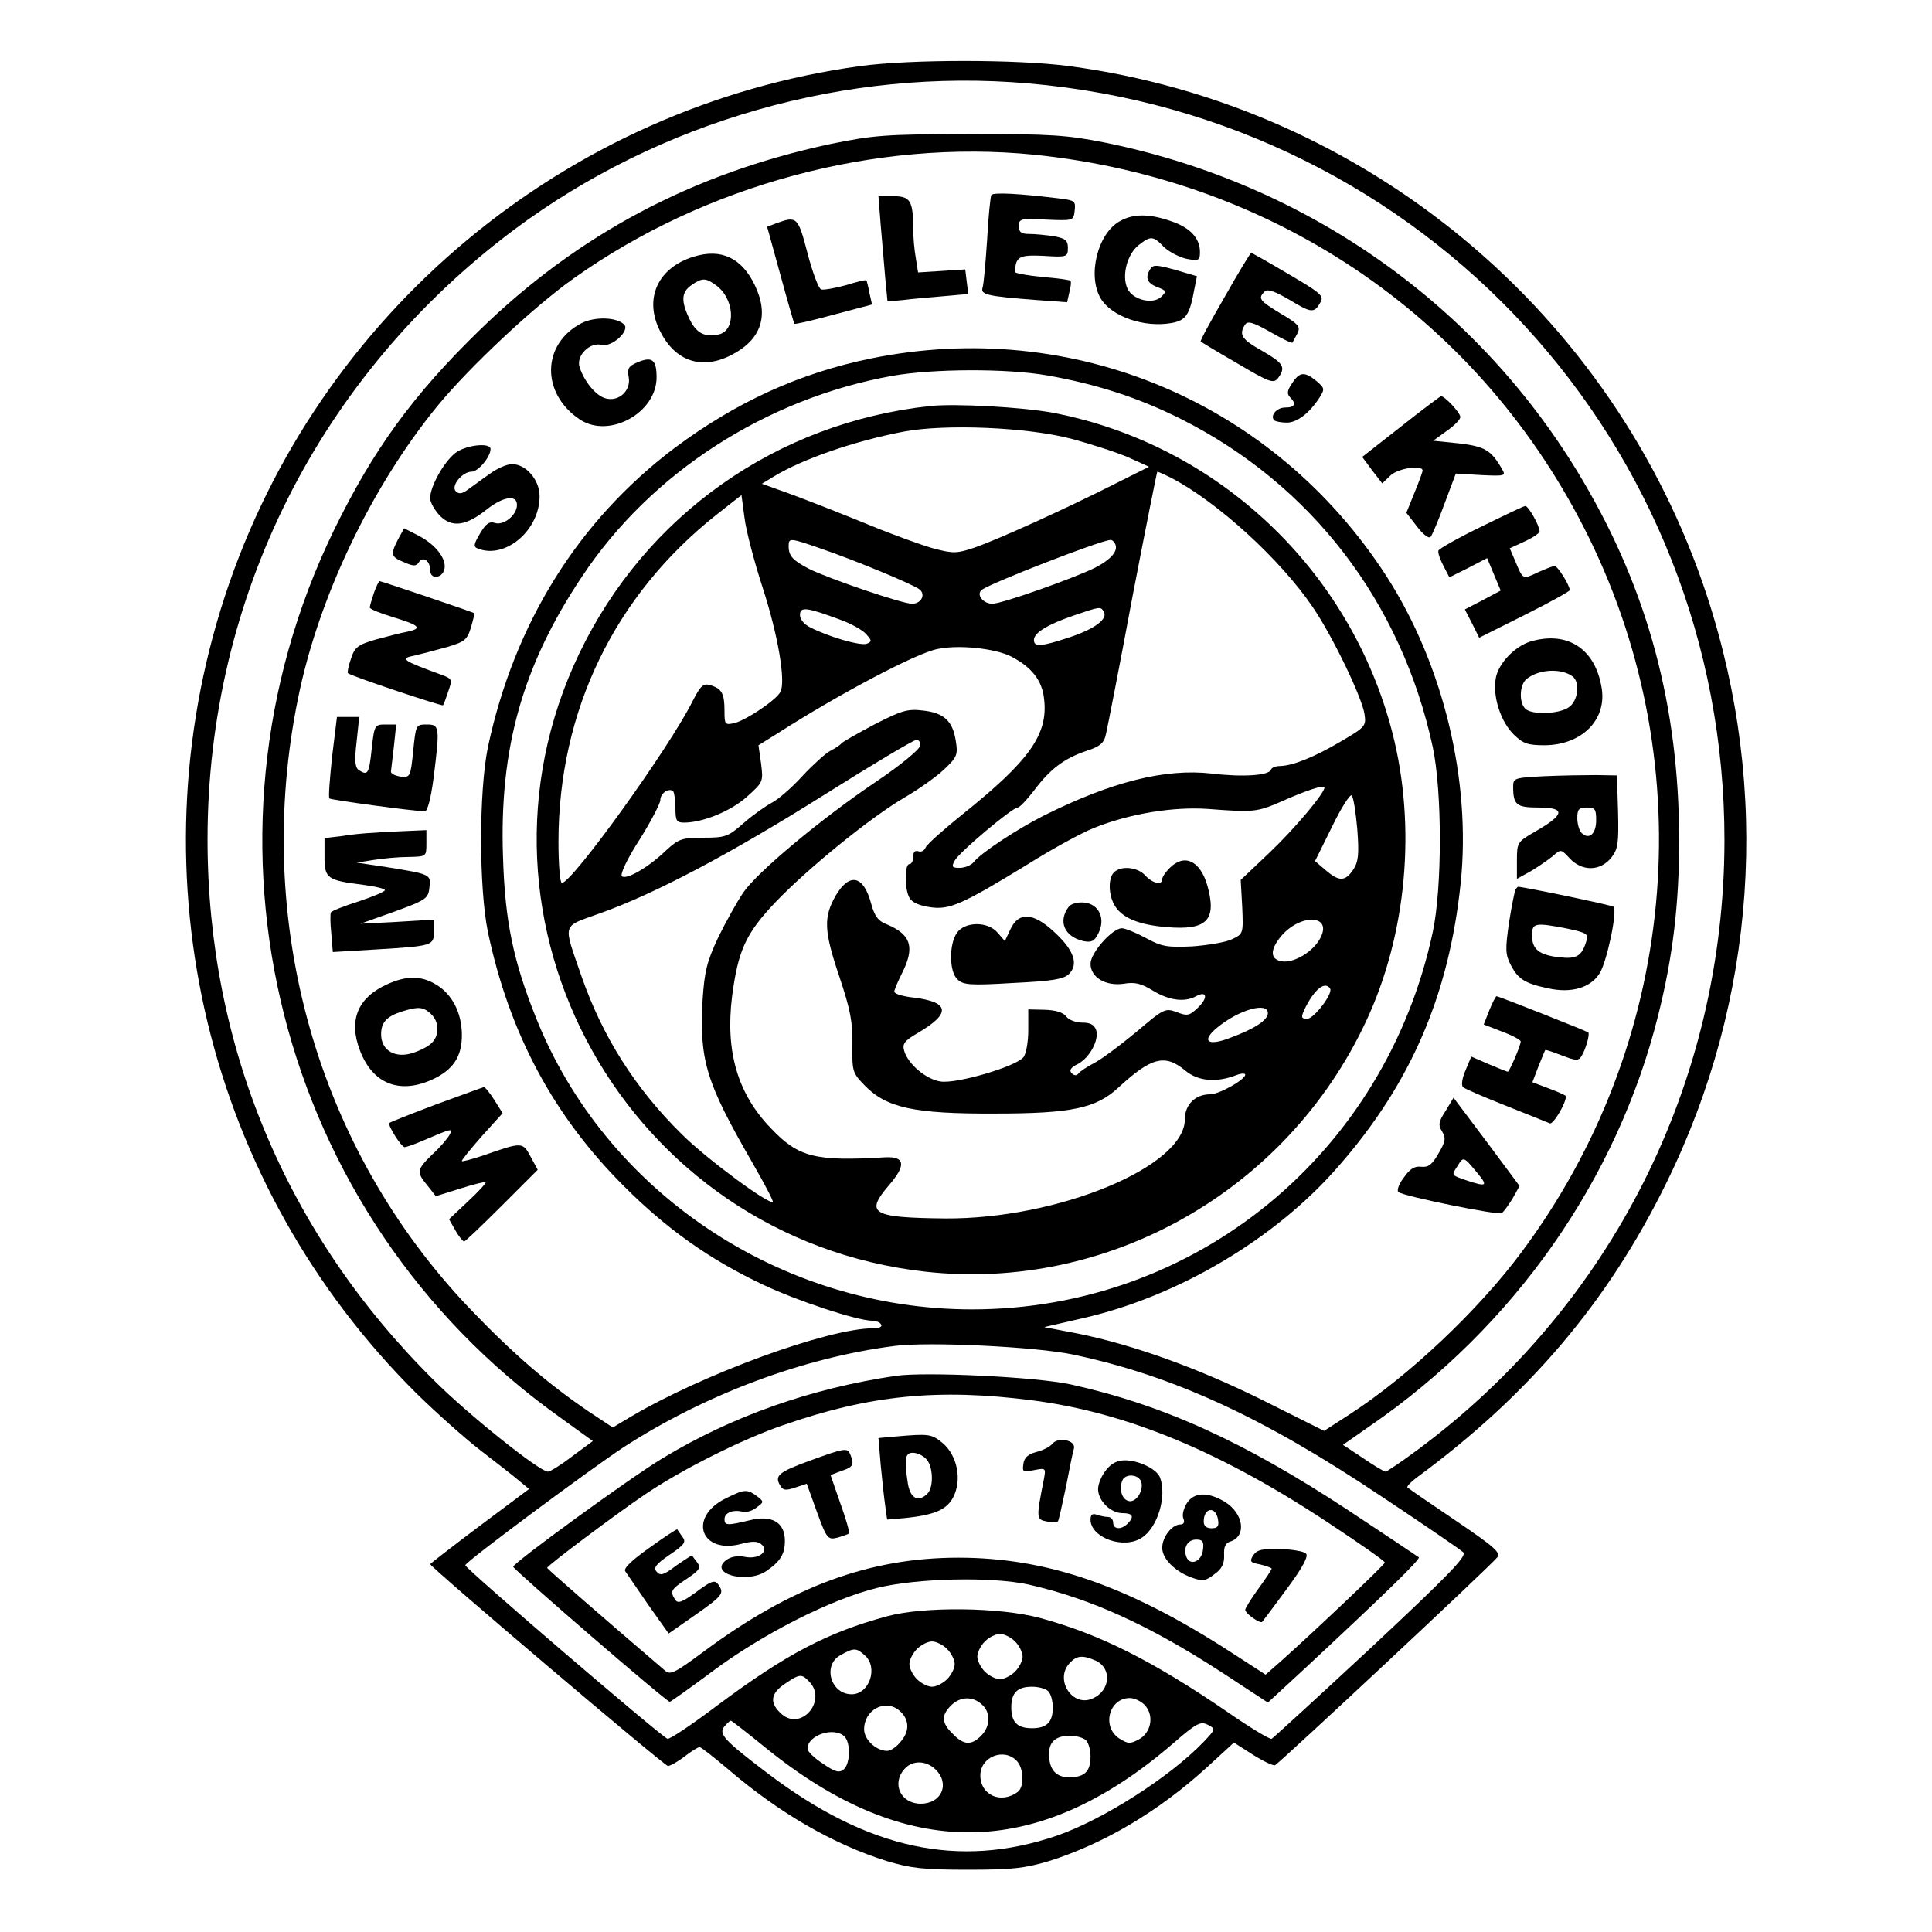 <?xml version="1.0" standalone="no"?>
<!DOCTYPE svg PUBLIC "-//W3C//DTD SVG 20010904//EN"
 "http://www.w3.org/TR/2001/REC-SVG-20010904/DTD/svg10.dtd">
<svg version="1.0" xmlns="http://www.w3.org/2000/svg"
 width="512pt" height="512pt" viewBox="0 0 512 512"
 preserveAspectRatio="xMidYMid meet">
<g transform="translate(0,512) scale(0.1,-0.1)"
fill="#000000" stroke="none">
<path d="M2280 4945 c-781 -107 -1439 -656 -1684 -1405 -244 -746 -48 -1561
508 -2113 51 -50 128 -119 171 -152 43 -33 89 -69 103 -81 l24 -20 -131 -98
c-72 -54 -131 -100 -131 -101 0 -8 621 -535 630 -535 6 0 26 11 44 25 18 14
36 25 40 25 4 0 38 -27 76 -59 134 -115 277 -198 420 -243 64 -19 96 -23 215
-23 119 0 151 4 215 23 146 46 291 132 418 248 l72 66 50 -32 c27 -17 54 -30
59 -28 9 3 569 526 589 551 10 12 -8 28 -110 97 -68 46 -125 85 -128 88 -3 2
8 14 24 26 298 219 508 467 662 781 239 486 277 1039 108 1555 -247 753 -907
1301 -1692 1405 -137 18 -419 18 -552 0z m445 -46 c1050 -90 1846 -957 1845
-2007 -1 -641 -299 -1233 -813 -1614 -43 -32 -82 -58 -85 -58 -4 0 -31 16 -60
36 l-53 35 73 51 c379 261 653 650 762 1086 39 155 56 295 56 468 -1 351 -82
656 -254 948 -274 466 -731 789 -1267 898 -101 20 -142 23 -359 23 -227 -1
-254 -3 -371 -27 -364 -78 -667 -239 -927 -492 -178 -173 -283 -318 -387 -531
-401 -825 -150 -1816 596 -2349 l90 -65 -54 -40 c-30 -23 -59 -41 -65 -41 -22
0 -210 150 -302 242 -391 387 -600 887 -600 1433 0 641 296 1229 812 1616 387
289 881 430 1363 388z m16 -189 c644 -66 1188 -441 1470 -1015 301 -614 232
-1344 -180 -1895 -114 -153 -298 -327 -454 -428 l-68 -44 -162 81 c-171 85
-343 147 -491 177 l-89 17 100 23 c253 57 512 210 679 402 193 220 294 455
325 752 28 272 -46 578 -196 812 -298 462 -831 687 -1367 578 -190 -39 -358
-116 -520 -237 -256 -193 -425 -465 -495 -793 -24 -118 -24 -372 0 -490 57
-269 174 -488 362 -675 112 -112 226 -193 366 -259 90 -43 251 -96 290 -96 10
0 21 -4 24 -10 4 -6 -5 -10 -20 -10 -121 0 -454 -122 -646 -236 l-45 -27 -65
43 c-107 73 -199 152 -312 270 -407 425 -578 1028 -457 1620 54 267 194 560
370 775 85 103 253 261 360 337 350 249 802 370 1221 328z m35 -585 c129 -23
239 -58 353 -115 346 -174 585 -485 668 -870 25 -118 25 -372 0 -490 -126
-588 -629 -1000 -1221 -1000 -508 0 -972 311 -1156 774 -60 150 -82 256 -87
426 -10 287 52 507 210 743 182 274 487 471 822 531 108 19 302 20 411 1z m69
-2595 c264 -56 503 -166 815 -375 113 -75 211 -142 218 -149 10 -10 -41 -62
-244 -252 -141 -131 -260 -240 -264 -242 -5 -2 -58 30 -117 71 -199 136 -338
206 -496 249 -107 29 -309 31 -405 5 -159 -43 -268 -100 -453 -238 -66 -50
-125 -89 -130 -87 -17 6 -538 453 -536 460 3 11 329 253 420 313 215 139 475
237 717 268 89 12 377 -2 475 -23z m-155 -760 c11 -11 20 -29 20 -40 0 -11 -9
-29 -20 -40 -11 -11 -29 -20 -40 -20 -11 0 -29 9 -40 20 -11 11 -20 29 -20 40
0 11 9 29 20 40 11 11 29 20 40 20 11 0 29 -9 40 -20z m-180 -20 c11 -11 20
-29 20 -40 0 -11 -9 -29 -20 -40 -11 -11 -29 -20 -40 -20 -11 0 -29 9 -40 20
-11 11 -20 29 -20 40 0 11 9 29 20 40 11 11 29 20 40 20 11 0 29 -9 40 -20z
m-218 -17 c36 -32 12 -103 -35 -103 -56 0 -78 78 -29 104 35 20 42 19 64 -1z
m612 -14 c43 -20 39 -79 -8 -100 -55 -25 -103 52 -60 95 18 19 34 20 68 5z
m-760 -55 c49 -49 -19 -132 -72 -87 -33 29 -31 54 7 80 40 27 45 28 65 7z
m634 -26 c7 -7 12 -26 12 -43 0 -39 -16 -55 -55 -55 -39 0 -55 16 -55 55 0 39
16 55 55 55 17 0 36 -5 43 -12z m-176 -35 c24 -21 23 -58 -2 -83 -26 -26 -46
-25 -75 5 -30 29 -31 49 -5 75 24 24 57 26 82 3z m432 -2 c25 -27 17 -72 -15
-90 -24 -13 -29 -13 -53 2 -47 31 -27 107 28 107 13 0 31 -9 40 -19z m-652
-13 c27 -22 30 -53 7 -81 -11 -15 -28 -27 -38 -27 -29 0 -61 30 -61 57 0 51
54 81 92 51z m-354 -99 c373 -303 720 -300 1080 10 63 55 74 60 93 50 21 -11
21 -11 -12 -46 -91 -94 -267 -206 -389 -248 -259 -88 -500 -36 -765 165 -116
88 -132 105 -115 125 7 8 14 15 17 15 2 0 43 -32 91 -71z m210 29 c17 -17 15
-73 -2 -87 -12 -10 -23 -7 -55 15 -23 15 -41 32 -41 40 0 36 71 59 98 32z
m640 -10 c7 -7 12 -26 12 -43 0 -40 -16 -55 -57 -55 -35 0 -53 21 -53 62 0 32
18 48 55 48 17 0 36 -5 43 -12z m-184 -54 c19 -19 21 -68 4 -82 -44 -34 -100
-10 -100 43 0 49 62 74 96 39z m-214 -24 c38 -38 15 -90 -40 -90 -53 0 -78 53
-43 92 21 24 58 23 83 -2z"/>
<path d="M2627 4603 c-2 -4 -8 -57 -11 -118 -4 -60 -9 -118 -12 -127 -6 -19
12 -23 142 -33 l82 -6 6 27 c4 14 5 28 3 30 -2 2 -36 7 -75 10 -40 4 -72 10
-72 13 1 41 11 46 75 43 63 -4 65 -3 65 21 0 20 -6 25 -37 31 -21 3 -50 6 -65
6 -22 0 -28 5 -28 21 0 19 5 21 73 17 72 -3 72 -3 75 24 3 25 0 27 -40 32
-106 13 -176 17 -181 9z"/>
<path d="M2334 4523 c4 -43 9 -106 12 -140 l6 -62 42 4 c22 3 70 7 106 10 l66
6 -4 32 -4 33 -62 -4 -63 -4 -6 38 c-4 22 -7 57 -7 79 0 73 -8 85 -52 85 l-40
0 6 -77z"/>
<path d="M2968 4534 c-59 -32 -87 -144 -51 -205 29 -48 115 -78 188 -65 38 7
48 22 60 89 l7 35 -58 17 c-47 13 -58 14 -65 3 -15 -23 -10 -38 18 -49 24 -9
25 -11 11 -25 -22 -22 -76 -9 -90 21 -16 34 -1 91 29 115 33 26 39 25 68 -5
14 -13 41 -27 60 -31 32 -6 35 -4 35 18 0 37 -26 65 -77 82 -57 20 -100 20
-135 0z"/>
<path d="M2059 4529 l-26 -10 35 -127 c19 -70 36 -128 37 -130 2 -2 49 9 104
24 l102 27 -7 31 c-3 17 -7 32 -8 33 -2 2 -26 -4 -55 -13 -29 -8 -59 -13 -65
-11 -7 3 -23 46 -36 96 -25 96 -28 99 -81 80z"/>
<path d="M1839 4440 c-96 -29 -134 -112 -89 -199 40 -79 110 -102 188 -62 80
41 101 105 62 186 -35 72 -89 97 -161 75z m57 -75 c50 -34 56 -119 10 -131
-38 -9 -61 3 -79 41 -23 48 -21 71 5 89 28 20 38 20 64 1z"/>
<path d="M3246 4334 c-37 -64 -66 -117 -64 -119 2 -2 45 -28 97 -58 86 -51 96
-54 108 -39 21 29 15 39 -42 72 -55 31 -62 43 -46 69 7 11 20 8 66 -18 31 -18
58 -31 60 -29 1 2 7 12 13 24 9 18 5 24 -44 53 -56 34 -61 40 -43 58 8 8 26 2
67 -22 58 -35 65 -36 82 -5 9 16 -2 25 -86 74 -52 31 -97 56 -98 56 -2 0 -34
-52 -70 -116z"/>
<path d="M1542 4264 c-107 -55 -109 -187 -5 -256 78 -51 203 18 203 112 0 47
-12 56 -50 40 -24 -10 -28 -16 -24 -39 7 -35 -25 -66 -60 -57 -26 6 -58 45
-70 83 -10 30 27 67 58 59 28 -7 76 38 60 54 -20 20 -78 21 -112 4z"/>
<path d="M3424 4104 c-13 -19 -14 -28 -5 -37 17 -17 13 -27 -13 -27 -23 0 -41
-22 -29 -34 4 -3 18 -6 33 -6 27 0 59 24 86 65 15 24 15 26 -7 45 -32 26 -45
25 -65 -6z"/>
<path d="M3712 3989 l-102 -80 26 -35 27 -35 22 21 c20 19 85 29 85 13 0 -4
-10 -31 -22 -60 l-21 -52 28 -36 c15 -20 31 -33 36 -28 4 4 21 44 37 88 l30
80 67 -4 c63 -3 66 -2 56 15 -29 51 -46 61 -115 69 l-68 7 36 26 c20 14 36 30
36 37 0 11 -41 55 -51 55 -2 0 -50 -36 -107 -81z"/>
<path d="M1206 3919 c-30 -24 -66 -88 -66 -119 0 -12 12 -32 26 -47 32 -32 69
-27 124 17 43 34 80 40 80 12 0 -27 -35 -55 -58 -48 -15 5 -24 -1 -40 -28 -17
-29 -18 -35 -5 -40 73 -28 163 49 163 139 0 43 -36 85 -73 85 -13 0 -39 -11
-58 -25 -19 -13 -44 -32 -57 -41 -17 -13 -26 -14 -34 -6 -14 14 17 52 42 52
17 0 50 39 50 60 0 18 -66 11 -94 -11z"/>
<path d="M3925 3724 c-60 -29 -111 -58 -113 -63 -2 -5 4 -23 13 -40 l16 -31
50 25 50 26 18 -43 18 -43 -47 -25 -48 -25 19 -37 19 -38 120 60 c66 33 120
63 120 66 0 13 -32 64 -40 64 -5 0 -25 -8 -45 -17 -40 -19 -39 -19 -59 29
l-15 35 39 18 c22 10 40 22 40 27 0 15 -30 68 -38 67 -4 0 -56 -25 -117 -55z"/>
<path d="M1055 3691 c-21 -41 -19 -47 16 -61 25 -11 32 -11 39 0 11 17 30 4
30 -21 0 -26 33 -22 38 4 5 27 -24 64 -68 87 l-39 20 -16 -29z"/>
<path d="M991 3549 c-6 -18 -11 -35 -11 -39 0 -4 27 -15 60 -25 72 -22 81 -30
40 -39 -17 -3 -55 -13 -85 -21 -47 -14 -55 -20 -65 -51 -7 -20 -10 -37 -8 -38
9 -8 249 -88 252 -85 2 2 8 19 14 37 11 31 10 33 -16 43 -107 39 -114 44 -72
52 17 4 55 14 84 22 47 14 54 19 64 52 6 20 10 38 9 38 -4 3 -247 85 -251 85
-2 0 -9 -14 -15 -31z"/>
<path d="M4056 3420 c-42 -13 -85 -58 -92 -97 -9 -48 13 -116 48 -150 25 -24
37 -28 82 -28 97 1 163 66 151 149 -16 106 -90 155 -189 126z m112 -93 c20
-16 14 -64 -10 -81 -27 -19 -99 -21 -116 -4 -17 17 -15 63 3 78 32 27 93 30
123 7z"/>
<path d="M880 3114 c-6 -58 -10 -107 -7 -110 4 -4 225 -34 253 -34 7 0 16 35
23 88 17 136 16 142 -18 142 -29 0 -29 -1 -36 -71 -7 -68 -8 -70 -34 -67 -14
2 -25 8 -25 13 1 6 4 36 8 68 l6 57 -29 0 c-28 0 -29 -2 -36 -65 -7 -66 -10
-71 -34 -56 -10 7 -12 24 -6 75 l7 66 -30 0 -29 0 -13 -106z"/>
<path d="M4093 3063 c-80 -4 -83 -5 -83 -28 0 -48 9 -55 66 -55 74 0 72 -18
-8 -64 -47 -27 -48 -29 -48 -77 l0 -48 38 21 c20 12 46 30 58 40 20 18 21 18
44 -7 33 -35 81 -34 110 2 18 23 20 38 18 122 l-3 96 -55 1 c-30 0 -92 -1
-137 -3z m137 -117 c0 -36 -19 -53 -39 -33 -6 6 -11 24 -11 39 0 23 4 28 25
28 22 0 25 -4 25 -34z"/>
<path d="M990 2913 c-25 -1 -64 -5 -87 -9 l-43 -5 0 -50 c0 -57 7 -62 103 -74
31 -4 57 -10 57 -14 0 -4 -31 -17 -70 -30 -38 -12 -71 -25 -73 -29 -2 -4 -2
-29 1 -56 l4 -49 117 7 c148 9 151 10 151 48 l0 31 -97 -6 -98 -5 90 32 c85
31 90 35 93 64 4 35 4 35 -113 54 l-80 12 45 7 c25 4 66 8 93 8 47 1 47 1 47
36 l0 35 -47 -2 c-27 -1 -68 -3 -93 -5z"/>
<path d="M4016 2762 c-2 -4 -10 -43 -17 -87 -10 -71 -10 -84 5 -113 19 -36 36
-48 98 -61 62 -14 114 1 138 41 19 32 47 165 36 175 -4 4 -234 52 -253 53 -1
0 -4 -3 -7 -8z m138 -103 c51 -11 56 -14 50 -33 -12 -40 -26 -48 -71 -43 -54
6 -73 21 -73 58 0 33 7 35 94 18z"/>
<path d="M1025 2511 c-77 -35 -102 -95 -71 -175 33 -87 103 -116 189 -78 58
26 82 62 81 122 -1 57 -26 105 -67 130 -40 25 -80 25 -132 1z m117 -78 c22
-20 23 -56 3 -76 -8 -9 -31 -21 -50 -27 -47 -16 -85 6 -85 49 0 32 15 48 57
61 42 13 55 12 75 -7z"/>
<path d="M3947 2443 l-15 -38 49 -19 c27 -10 49 -22 49 -26 0 -11 -30 -80 -34
-80 -3 0 -25 9 -51 20 l-46 20 -15 -36 c-9 -20 -12 -40 -7 -45 4 -4 55 -26
113 -49 58 -23 110 -44 117 -47 9 -4 43 53 43 72 0 2 -20 11 -44 20 l-45 17
16 42 c9 22 17 42 18 43 1 2 21 -5 44 -14 37 -14 44 -15 52 -2 11 17 23 59 18
63 -5 4 -238 96 -243 96 -2 0 -11 -17 -19 -37z"/>
<path d="M1155 2193 c-66 -25 -122 -47 -123 -49 -6 -5 32 -64 40 -64 5 0 25 7
46 16 82 35 83 35 73 16 -5 -9 -25 -33 -45 -51 -42 -41 -43 -47 -13 -83 l22
-28 64 20 c35 11 66 19 68 17 2 -2 -19 -25 -47 -51 l-50 -47 17 -30 c9 -16 20
-29 23 -29 3 0 48 43 100 95 l95 95 -19 35 c-21 39 -22 39 -125 3 -30 -10 -56
-17 -57 -15 -2 1 22 31 52 65 l56 62 -22 35 c-12 19 -25 35 -28 34 -4 -1 -61
-22 -127 -46z"/>
<path d="M3831 2176 c-19 -29 -20 -38 -9 -55 10 -17 9 -26 -10 -58 -17 -30
-27 -37 -46 -35 -18 2 -30 -6 -46 -29 -13 -17 -19 -34 -14 -38 12 -11 264 -62
274 -56 4 3 17 20 28 38 l19 34 -87 117 -88 117 -21 -35z m82 -162 c31 -37 28
-40 -24 -23 -44 15 -43 14 -27 38 16 27 17 26 51 -15z"/>
<path d="M2465 4044 c-407 -44 -754 -289 -930 -656 -341 -712 128 -1550 917
-1638 485 -54 958 214 1168 663 108 230 134 516 70 765 -111 432 -463 764
-899 848 -80 15 -258 25 -326 18z m375 -87 c52 -14 120 -36 150 -49 l55 -25
-90 -45 c-128 -65 -311 -148 -372 -169 -47 -16 -57 -16 -107 -3 -30 8 -110 37
-178 65 -68 28 -158 63 -201 79 l-78 28 33 20 c76 46 212 93 342 118 111 21
328 12 446 -19z m263 -103 c122 -63 290 -216 376 -343 52 -76 130 -238 137
-283 5 -32 2 -35 -61 -72 -71 -42 -128 -65 -162 -66 -12 0 -23 -4 -25 -10 -5
-15 -74 -20 -157 -10 -124 14 -266 -22 -446 -112 -69 -35 -165 -98 -184 -122
-7 -9 -24 -16 -38 -16 -20 0 -22 3 -13 19 11 22 153 141 167 141 5 0 25 21 44
46 42 56 79 84 138 104 37 12 47 21 52 45 4 17 36 180 70 363 35 182 65 332
66 332 2 0 18 -7 36 -16z m-1082 -291 c41 -126 62 -250 47 -277 -12 -22 -90
-74 -121 -82 -26 -6 -27 -4 -27 32 0 46 -7 59 -37 68 -19 6 -26 0 -48 -43 -62
-124 -319 -481 -346 -481 -5 0 -9 49 -9 109 0 347 149 654 420 868 l65 51 8
-60 c4 -34 26 -117 48 -185z m155 103 c88 -30 245 -95 261 -108 17 -14 4 -38
-20 -38 -26 0 -219 66 -272 92 -44 23 -55 34 -55 61 0 22 3 22 86 -7z m778 15
c12 -19 -8 -43 -53 -66 -57 -28 -246 -95 -271 -95 -25 0 -44 25 -28 37 24 18
309 129 340 132 4 1 9 -3 12 -8z m-728 -203 c28 -10 59 -27 69 -38 16 -18 16
-20 2 -26 -17 -6 -100 18 -149 43 -17 8 -28 22 -28 33 0 23 17 21 106 -12z
m699 21 c12 -19 -24 -46 -91 -68 -75 -25 -94 -26 -94 -7 0 19 36 41 106 65 70
24 71 24 79 10z m-245 -119 c54 -28 82 -63 87 -113 11 -93 -39 -163 -215 -304
-51 -41 -96 -81 -99 -89 -3 -8 -12 -13 -19 -10 -9 3 -14 -2 -14 -14 0 -11 -4
-20 -10 -20 -13 0 -13 -66 0 -89 6 -12 26 -21 54 -25 52 -8 84 6 262 115 62
39 139 81 171 94 96 39 214 58 307 51 118 -9 128 -8 192 20 67 30 114 45 114
37 0 -15 -77 -107 -145 -172 l-77 -73 4 -71 c3 -71 3 -72 -27 -86 -16 -8 -64
-16 -105 -19 -66 -3 -81 -1 -123 22 -26 14 -55 26 -64 26 -25 0 -83 -65 -83
-94 0 -36 40 -60 88 -53 29 5 46 1 77 -18 42 -26 84 -32 115 -15 29 16 32 -5
4 -31 -22 -21 -28 -22 -56 -11 -30 11 -34 9 -107 -53 -42 -35 -92 -72 -111
-82 -19 -10 -38 -22 -42 -28 -5 -6 -11 -6 -18 1 -7 7 -3 15 16 24 32 17 57 64
49 90 -5 14 -15 20 -37 20 -17 0 -36 7 -43 17 -8 10 -27 16 -56 17 l-44 1 0
-56 c0 -31 -6 -63 -13 -71 -21 -25 -178 -71 -220 -64 -38 6 -86 46 -96 82 -5
18 1 26 37 47 87 51 84 81 -9 93 -30 3 -54 10 -54 16 0 5 9 26 20 48 35 69 25
103 -39 130 -24 9 -33 22 -42 54 -20 76 -57 85 -94 23 -33 -58 -32 -93 10
-217 28 -84 35 -118 34 -178 -1 -71 0 -75 32 -108 58 -60 131 -76 346 -75 203
0 268 14 327 69 87 80 123 90 177 45 33 -28 82 -33 136 -12 13 5 23 5 23 1 0
-13 -69 -52 -93 -52 -39 0 -67 -27 -67 -66 0 -126 -337 -265 -635 -263 -194 2
-213 13 -150 87 47 54 44 78 -10 75 -185 -11 -229 0 -302 77 -88 91 -121 203
-103 349 16 122 36 167 115 250 85 89 252 225 343 278 36 21 83 54 104 74 34
32 37 39 31 75 -8 53 -31 75 -87 81 -41 5 -57 0 -129 -37 -45 -24 -84 -46 -87
-50 -3 -4 -16 -13 -30 -20 -13 -7 -46 -37 -74 -67 -27 -30 -63 -61 -80 -70
-17 -9 -51 -33 -75 -54 -41 -36 -48 -39 -106 -39 -57 0 -66 -3 -98 -32 -47
-46 -108 -81 -119 -70 -5 5 14 46 47 97 30 48 55 96 55 105 0 18 23 33 34 23
3 -4 6 -24 6 -45 0 -33 3 -38 23 -38 50 0 125 31 167 69 42 38 43 39 37 87
l-7 49 53 33 c161 103 365 211 421 222 56 12 153 2 196 -20z m-242 -237 c-2
-10 -53 -52 -114 -93 -147 -99 -316 -240 -354 -295 -17 -25 -47 -79 -67 -120
-30 -64 -36 -90 -41 -164 -9 -161 9 -219 130 -429 33 -57 58 -105 56 -107 -9
-9 -176 114 -241 179 -124 122 -210 259 -265 416 -51 148 -55 132 49 170 144
51 346 158 594 314 127 80 236 145 243 145 8 1 12 -7 10 -16z m1159 -221 c5
-66 3 -86 -11 -107 -21 -31 -37 -32 -73 -1 l-28 24 45 91 c24 50 48 87 52 83
5 -5 11 -45 15 -90z m-98 -288 c-18 -35 -67 -65 -99 -62 -34 4 -36 29 -5 67
52 61 137 57 104 -5z m26 -134 c8 -13 -43 -80 -61 -80 -17 0 -17 5 -3 33 25
48 51 67 64 47z m-165 -65 c0 -18 -34 -41 -99 -65 -61 -24 -79 -9 -35 27 57
47 134 69 134 38z"/>
<path d="M3100 2820 c-11 -11 -20 -24 -20 -30 0 -17 -26 -11 -45 10 -20 22
-64 27 -83 8 -15 -15 -15 -57 1 -86 19 -34 64 -53 139 -59 106 -9 133 18 108
109 -19 67 -61 87 -100 48z"/>
<path d="M2833 2718 c-30 -39 -13 -80 38 -92 21 -4 29 -1 39 19 21 39 3 79
-36 83 -17 2 -35 -3 -41 -10z"/>
<path d="M2678 2658 l-15 -32 -19 22 c-26 31 -87 30 -108 0 -21 -30 -21 -102
1 -123 15 -15 32 -17 147 -10 105 5 135 10 149 24 26 26 13 63 -39 111 -56 52
-94 54 -116 8z"/>
<path d="M2375 1474 c-225 -33 -435 -107 -620 -219 -86 -52 -394 -276 -395
-287 0 -7 406 -358 415 -358 2 0 53 36 112 80 134 100 315 192 438 222 106 26
303 30 400 9 164 -37 319 -107 513 -233 l122 -80 103 95 c205 191 302 285 297
290 -3 2 -86 58 -186 124 -278 183 -492 280 -736 334 -90 20 -385 34 -463 23z
m360 -65 c251 -32 504 -137 795 -331 77 -51 140 -95 140 -99 0 -5 -182 -178
-275 -261 l-41 -36 -99 64 c-267 172 -481 246 -715 246 -235 0 -442 -76 -674
-248 -78 -58 -90 -64 -104 -51 -152 130 -312 269 -312 272 0 6 183 143 257
193 98 67 260 148 368 185 230 80 411 98 660 66z"/>
<path d="M2372 1313 l-44 -4 6 -72 c4 -40 9 -88 12 -108 l5 -36 47 4 c78 8
111 22 128 55 24 46 11 110 -27 143 -30 25 -36 26 -127 18z m82 -59 c19 -18
21 -75 4 -92 -24 -24 -45 -14 -52 26 -10 65 -8 82 13 82 11 0 27 -7 35 -16z"/>
<path d="M2789 1294 c-6 -8 -26 -18 -43 -22 -22 -6 -32 -15 -34 -32 -3 -21 -1
-22 28 -16 32 6 32 6 26 -26 -20 -101 -20 -105 8 -110 15 -3 28 -3 30 1 2 3
11 44 21 91 9 47 18 92 21 101 6 22 -41 32 -57 13z"/>
<path d="M2143 1248 c-81 -30 -92 -39 -74 -67 7 -11 15 -11 39 -3 l30 10 27
-75 c26 -71 29 -74 54 -68 14 4 28 9 31 11 2 3 -8 39 -23 80 l-26 75 29 11
c31 10 34 16 24 42 -8 20 -12 20 -111 -16z"/>
<path d="M2931 1224 c-12 -15 -21 -37 -21 -50 0 -31 33 -64 65 -64 27 0 32 -9
13 -28 -17 -17 -38 -15 -38 3 0 8 -6 15 -14 15 -8 0 -21 3 -30 6 -11 4 -16 0
-16 -13 0 -48 88 -80 136 -48 42 27 67 110 48 160 -9 22 -56 45 -93 45 -20 0
-36 -8 -50 -26z m93 -30 c8 -22 -12 -56 -32 -52 -18 3 -27 30 -18 54 7 19 42
18 50 -2z"/>
<path d="M1923 1149 c-101 -50 -66 -150 43 -120 27 7 41 7 51 -1 23 -18 -5
-41 -42 -34 -19 4 -38 1 -50 -8 -49 -36 53 -64 105 -30 38 26 50 45 50 81 0
49 -35 69 -94 54 -58 -14 -66 -14 -66 3 0 17 22 26 47 20 10 -3 27 2 38 11 20
15 20 15 1 30 -26 19 -33 19 -83 -6z"/>
<path d="M3145 1136 c-8 -13 -13 -31 -9 -40 4 -10 1 -16 -8 -16 -22 0 -48 -33
-48 -62 0 -29 34 -63 79 -79 28 -10 36 -9 59 9 20 14 27 28 26 51 -1 21 3 32
17 36 43 14 35 74 -15 105 -45 27 -82 26 -101 -4z m83 -44 c3 -17 -2 -22 -17
-22 -14 0 -21 6 -21 18 0 38 33 41 38 4z m-40 -79 c-3 -31 -34 -44 -44 -19 -9
24 3 46 26 46 17 0 21 -5 18 -27z"/>
<path d="M1722 1019 c-48 -34 -70 -55 -65 -63 5 -7 32 -47 61 -89 l54 -76 73
51 c63 44 72 54 64 70 -13 24 -18 23 -68 -14 -35 -25 -45 -28 -52 -17 -14 22
-11 27 31 55 34 23 38 29 28 43 -7 9 -13 17 -14 19 0 1 -19 -11 -42 -27 -33
-25 -42 -28 -52 -16 -9 10 -2 20 35 45 40 27 44 34 33 48 -7 10 -13 18 -13 19
-1 2 -34 -20 -73 -48z"/>
<path d="M3321 998 c-10 -16 -8 -19 19 -24 16 -4 30 -9 30 -11 0 -3 -16 -27
-35 -53 -19 -26 -35 -52 -35 -56 0 -10 40 -38 45 -32 2 2 31 41 65 87 43 58
58 87 51 94 -6 6 -37 11 -69 12 -48 1 -61 -2 -71 -17z"/>
</g>
</svg>
